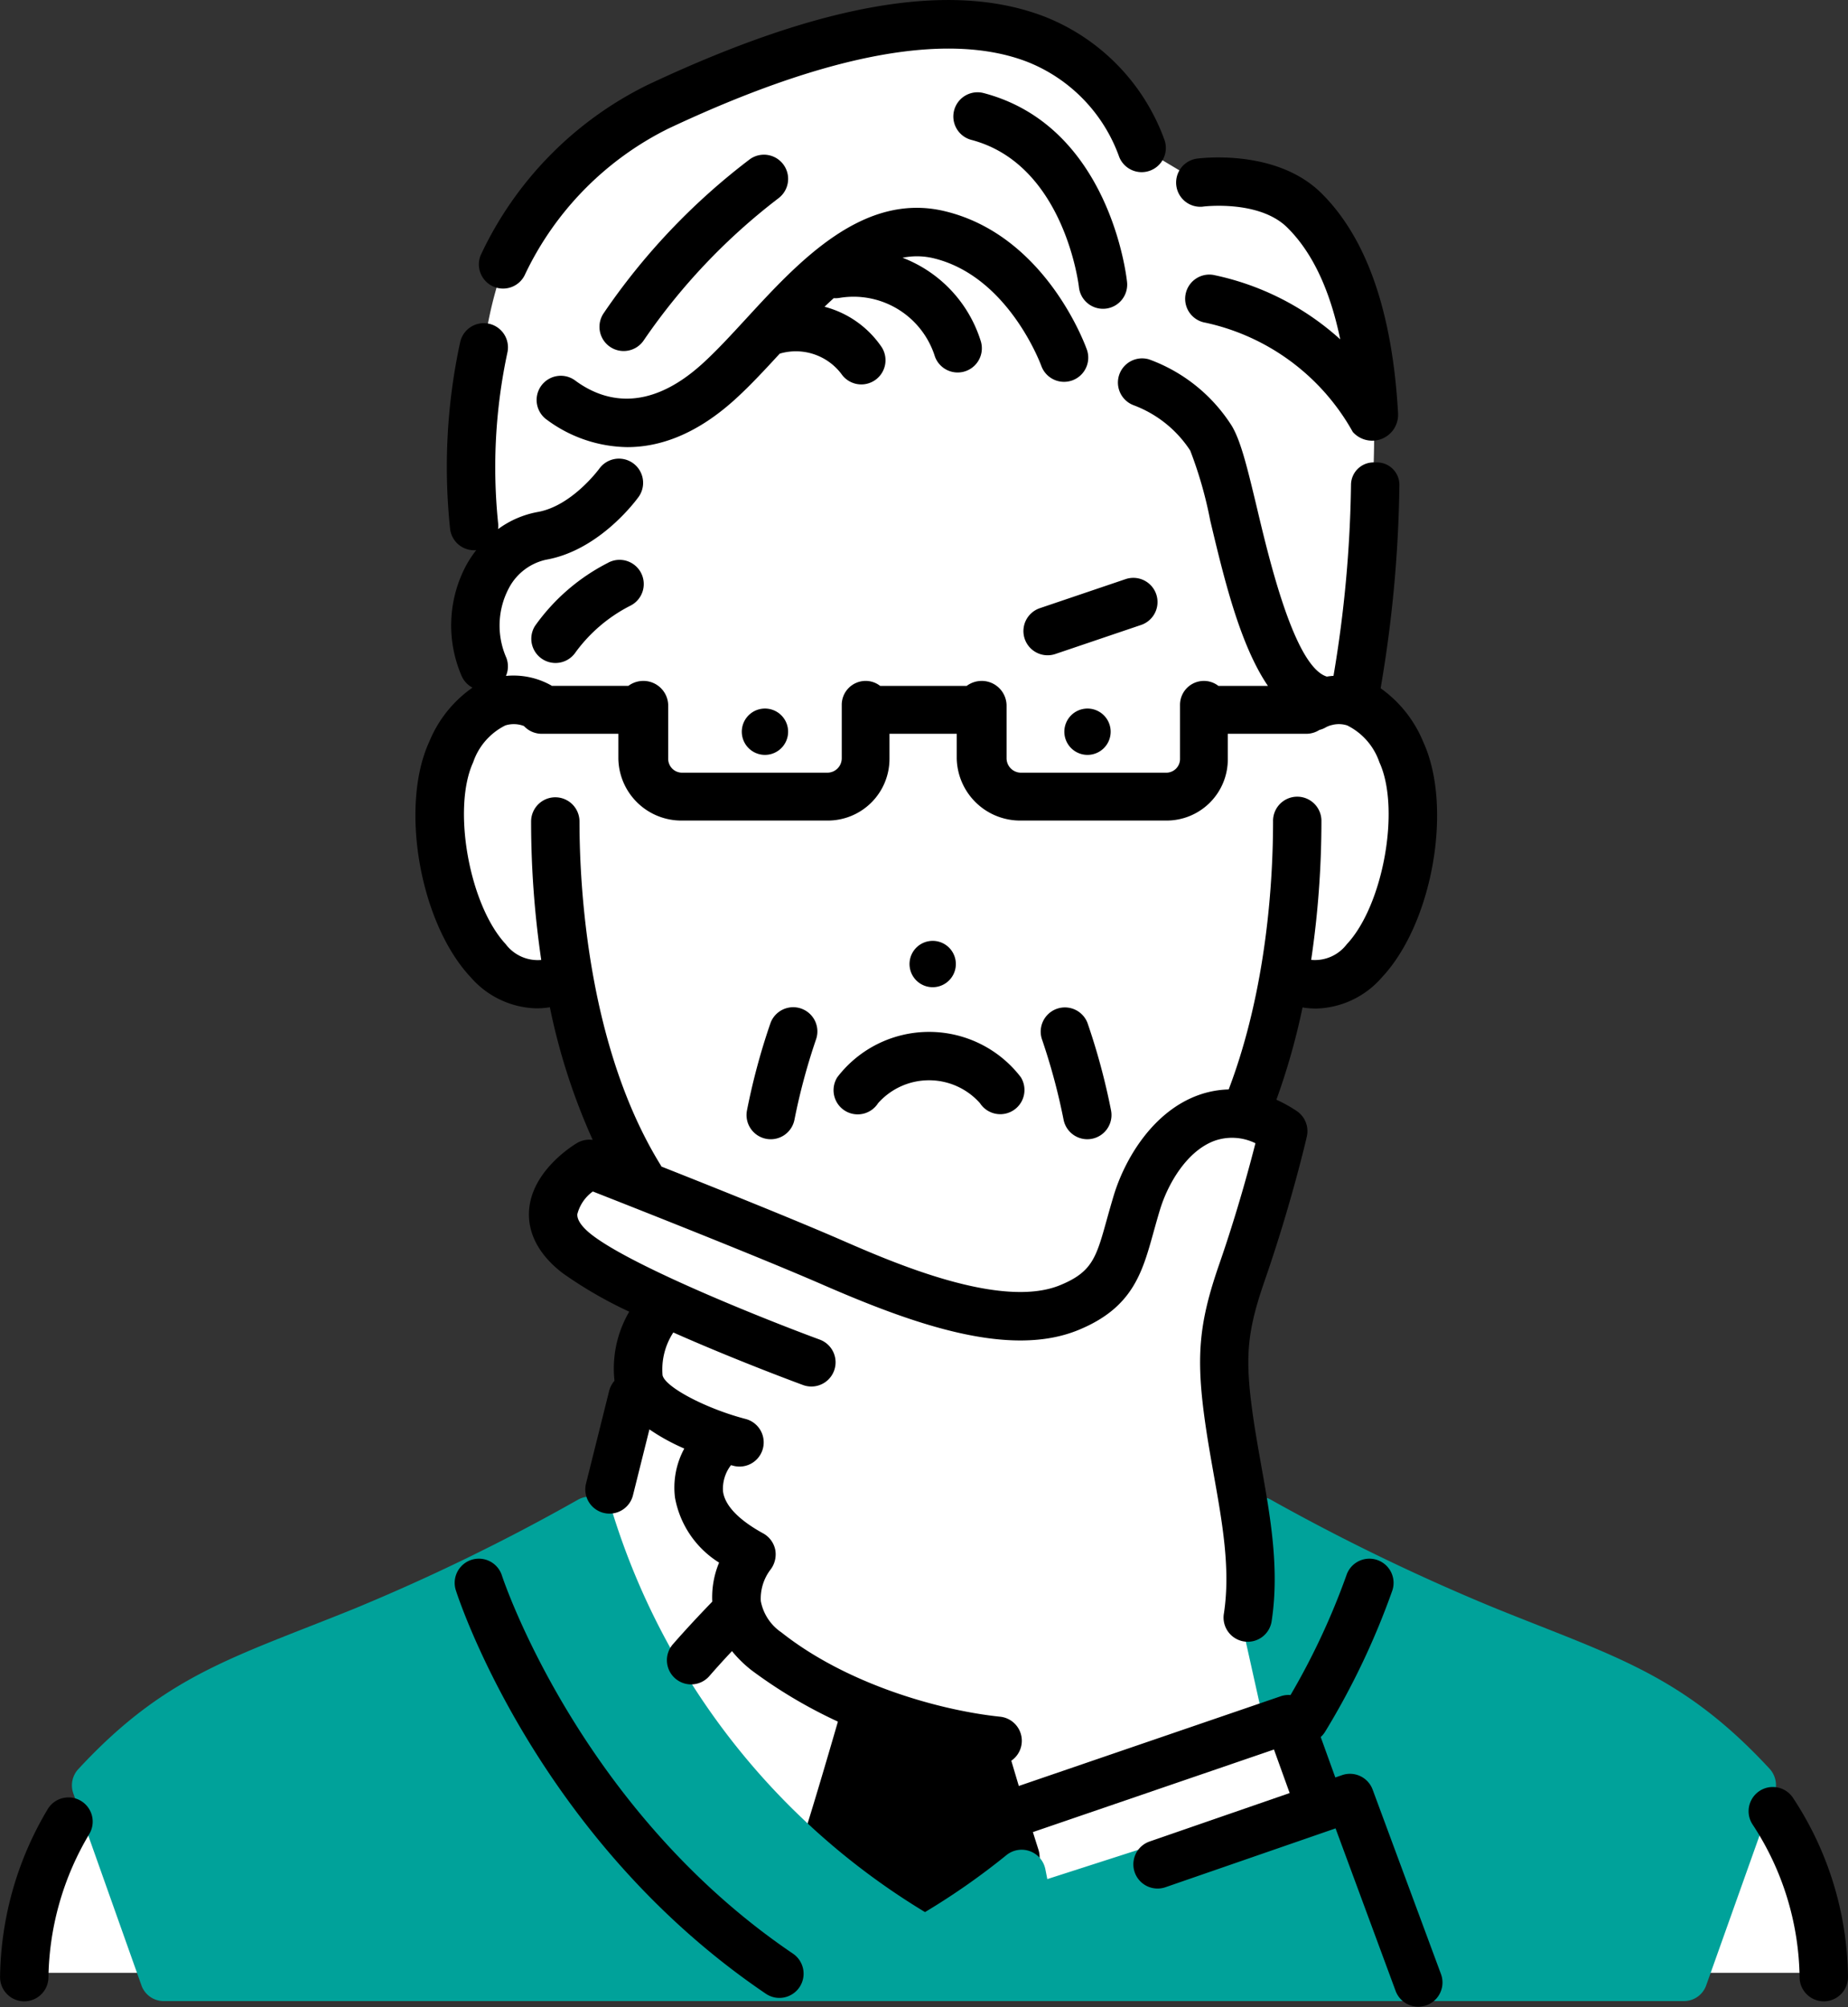 <svg xmlns="http://www.w3.org/2000/svg" width="143.068" height="155.328" viewBox="0 0 143.068 155.328">
  <rect x="0" y="0" width="143.068" height="155.328" fill="#333333" stroke="none"/>
  <defs>
    <style>
      .cls-1 {
        fill: #fff;
      }

      .cls-2 {
        fill: #00a29a;
      }

      .cls-3 {
        fill: none;
      }
    </style>
  </defs>
  <g id="グループ_2375" data-name="グループ 2375" transform="translate(-390.97 -1966.576)">
    <path id="パス_2747" data-name="パス 2747" class="cls-1" d="M657.805,2095.1l-3.719-12.51,5.7-18.727-2.655-1.194,2.616-10.283s6.638,1.822,9.426-8.017-4.157-13.77-4.157-13.77,2.013-13.456,1.781-22.167-3.064-19.413-13.483-17.978l-4.494-2.681s-4-8.845-12.359-9.413-18.475,2.577-27.341,7.444-10.505,12.729-11.236,17.424-1.417,15.092,1.26,16.41c0,0-3.547,6.925,0,11,0,0-5.582,2.364-4.324,12.355s6.391,9.561,9.742,9.515a46.555,46.555,0,0,0,5.58,15.611l-4.2-2.286a4.551,4.551,0,0,0-2.685,4.587c.218,3.464,8.677,6.555,8.677,6.555l-2.06,5.618-3.589,12.109s7.237,29.953,25.669,31.711l34.089-7.99Z" transform="translate(-169.461 -9.753)"/>
    <path id="パス_2748" data-name="パス 2748" class="cls-1" d="M404.322,2808.05h11.985l-6.49-13.66A20.327,20.327,0,0,0,404.322,2808.05Z" transform="translate(-11.11 -688.805)"/>
    <path id="パス_2749" data-name="パス 2749" class="cls-1" d="M1170.926,2808.05h-12.734l6.367-13.66S1170.511,2796.128,1170.926,2808.05Z" transform="translate(-638.388 -688.805)"/>
    <path id="パス_2750" data-name="パス 2750" d="M777.555,2759.469c-.672-2.1-1.518-4.885-2.513-8.287a1.872,1.872,0,0,0-1.328-1.287l-9.2-2.385a1.873,1.873,0,0,0-2.269,1.294c-1.3,4.5-2.374,8.084-3.2,10.664a1.873,1.873,0,0,0,.6,2.027l7.848,6.367a1.872,1.872,0,0,0,2.43-.06l7.1-6.367A1.872,1.872,0,0,0,777.555,2759.469Z" transform="translate(-306.189 -649.748)"/>
    <path id="パス_2751" data-name="パス 2751" class="cls-2" d="M555.509,2677.319c-5.884-6.352-10.63-8.224-17.812-11.057-1.119-.441-2.306-.91-3.576-1.425a161.746,161.746,0,0,1-17.206-8.326,1.873,1.873,0,0,0-2.8,1.636l.035,5.481a1.882,1.882,0,0,0,.044.4l1.852,8.314a1.874,1.874,0,0,0,1.97,1.46l.114-.009,1.6,5.594-20.132,6.476-.152-.765a1.872,1.872,0,0,0-3.017-1.087,54.385,54.385,0,0,1-6.3,4.406,55.222,55.222,0,0,1-24.132-30.726,1.873,1.873,0,0,0-2.759-1.174,156.619,156.619,0,0,1-17.243,8.4c-1.334.542-2.578,1.028-3.748,1.487-7.12,2.8-11.823,4.64-17.663,10.944a1.85,1.85,0,0,0-.391,1.885l5.279,14.87a1.827,1.827,0,0,0,1.765,1.2h117.6a1.828,1.828,0,0,0,1.765-1.2l5.3-14.886A1.875,1.875,0,0,0,555.509,2677.319Z" transform="translate(-27.547 -573.871)"/>
    <g id="グループ_2374" data-name="グループ 2374" transform="translate(390.97 1966.576)">
      <path id="パス_2752" data-name="パス 2752" class="cls-3" d="M611.914,2305.939a1.873,1.873,0,0,1,1.873,1.873c0,4.936.612,17.406,6.278,26.582.024.04.045.08.066.121,4.258,1.687,10.3,4.109,13.964,5.7,3.994,1.739,12.3,5.358,16.891,3.483,2.5-1.022,2.805-2.129,3.627-5.088.161-.581.334-1.2.539-1.874.9-2.93,3.091-6.5,6.557-7.751a7.477,7.477,0,0,1,2.337-.438c2.982-7.836,3.435-16.327,3.435-20.738a1.873,1.873,0,1,1,3.745,0,73.4,73.4,0,0,1-.794,10.713,3.1,3.1,0,0,0,2.748-1.2c2.831-3.008,4.181-10.514,2.534-14.09a4.969,4.969,0,0,0-2.488-2.851,2.1,2.1,0,0,0-1.1-.054c-.042.011-.084.021-.127.03a1.9,1.9,0,0,0-.406.154,1.86,1.86,0,0,1-.521.215,1.893,1.893,0,0,1-1.029.3H663.98v1.913a4.739,4.739,0,0,1-4.759,4.8H647.985a4.916,4.916,0,0,1-5-4.8v-1.913h-5.206v1.913a4.776,4.776,0,0,1-4.818,4.8H621.73a4.877,4.877,0,0,1-4.936-4.8v-1.913h-5.925a1.878,1.878,0,0,1-1.383-.6,2.185,2.185,0,0,0-1.444-.046,4.968,4.968,0,0,0-2.488,2.85c-1.647,3.576-.3,11.082,2.535,14.09a3.106,3.106,0,0,0,2.738,1.2,73.423,73.423,0,0,1-.785-10.714A1.873,1.873,0,0,1,611.914,2305.939Zm38.8,16.341a1.871,1.871,0,0,1,2.4,1.12,50.986,50.986,0,0,1,1.824,6.764,1.872,1.872,0,1,1-3.672.734,48.161,48.161,0,0,0-1.672-6.22A1.872,1.872,0,0,1,650.717,2322.281Zm-9.861-5.207a1.793,1.793,0,1,1-1.495,2.049A1.792,1.792,0,0,1,640.856,2317.074Zm-7.107,10.525a8.947,8.947,0,0,1,14.2,0,1.873,1.873,0,0,1-3.158,2.013,5.273,5.273,0,0,0-7.888,0,1.872,1.872,0,1,1-3.157-2.014Zm-6.987,2.565a50.934,50.934,0,0,1,1.823-6.764,1.873,1.873,0,0,1,3.521,1.278,48.23,48.23,0,0,0-1.671,6.221,1.873,1.873,0,1,1-3.672-.734Z" transform="translate(-568.926 -2244.243)"/>
      <path id="パス_2753" data-name="パス 2753" d="M883.181,2293.128a1.793,1.793,0,1,0,2.048,1.492A1.794,1.794,0,0,0,883.181,2293.128Z" transform="translate(-799.266 -2238.274)"/>
      <path id="パス_2754" data-name="パス 2754" d="M812.363,2403.73a1.793,1.793,0,1,0-2.049-1.494A1.793,1.793,0,0,0,812.363,2403.73Z" transform="translate(-739.879 -2327.355)"/>
      <path id="パス_2755" data-name="パス 2755" d="M733,2294.62a1.793,1.793,0,1,0,2.048-1.492A1.793,1.793,0,0,0,733,2294.62Z" transform="translate(-675.55 -2238.274)"/>
      <path id="パス_2756" data-name="パス 2756" d="M397.253,2795.179a1.874,1.874,0,0,0-2.577.61,25.9,25.9,0,0,0-3.7,12.947,1.872,1.872,0,0,0,1.8,1.943h.074a1.873,1.873,0,0,0,1.87-1.8,22.253,22.253,0,0,1,3.149-11.123A1.873,1.873,0,0,0,397.253,2795.179Z" transform="translate(-390.97 -2655.805)"/>
      <path id="パス_2757" data-name="パス 2757" d="M1200.575,2790.935a1.872,1.872,0,1,0-3.1,2.105,21.974,21.974,0,0,1,3.624,11.858,1.873,1.873,0,0,0,1.87,1.8h.074a1.873,1.873,0,0,0,1.8-1.943A25.59,25.59,0,0,0,1200.575,2790.935Z" transform="translate(-1061.778 -2651.824)"/>
      <path id="パス_2758" data-name="パス 2758" d="M736.672,2440.829a1.871,1.871,0,0,0,2.2-1.469,48.19,48.19,0,0,1,1.671-6.22,1.873,1.873,0,0,0-3.521-1.278,50.942,50.942,0,0,0-1.823,6.764A1.872,1.872,0,0,0,736.672,2440.829Z" transform="translate(-677.368 -2352.703)"/>
      <path id="パス_2759" data-name="パス 2759" d="M872.483,2439.357a1.872,1.872,0,1,0,3.672-.735,51,51,0,0,0-1.824-6.764,1.873,1.873,0,0,0-3.52,1.279A48.175,48.175,0,0,1,872.483,2439.357Z" transform="translate(-790.142 -2352.701)"/>
      <path id="パス_2760" data-name="パス 2760" d="M935.055,2042.9c.043-.007,4.331-.537,6.513,1.614,1.936,1.908,3.31,4.809,4.107,8.66a20.942,20.942,0,0,0-9.836-4.989,1.873,1.873,0,0,0-.593,3.7,17.232,17.232,0,0,1,11.4,8.453,2.006,2.006,0,0,0,3.507-1.416c-.433-7.864-2.436-13.608-5.952-17.073s-9.411-2.691-9.66-2.656a1.873,1.873,0,0,0,.518,3.709Z" transform="translate(-841.917 -2026.912)"/>
      <path id="パス_2761" data-name="パス 2761" d="M843.8,2023.761c-.051-.493-1.37-12.09-11.129-14.632a1.873,1.873,0,0,0-.943,3.625c7.213,1.879,8.332,11.258,8.347,11.4a1.873,1.873,0,0,0,1.86,1.675,1.845,1.845,0,0,0,.2-.01A1.872,1.872,0,0,0,843.8,2023.761Z" transform="translate(-756.546 -2001.933)"/>
      <path id="パス_2762" data-name="パス 2762" d="M669.215,2066.251c5.819,1.4,8.33,8.284,8.354,8.354a1.873,1.873,0,0,0,3.533-1.242c-.126-.361-3.189-8.874-11.013-10.753-6.325-1.522-11.325,3.912-15.343,8.277-1.227,1.332-2.385,2.591-3.492,3.585-4.266,3.83-7.663,2.8-9.762,1.254a1.873,1.873,0,1,0-2.217,3.019,10.686,10.686,0,0,0,6.234,2.123c2.378,0,5.2-.879,8.246-3.609,1.179-1.058,2.337-2.305,3.555-3.628h.005a4.416,4.416,0,0,1,4.769,1.576,1.873,1.873,0,1,0,3.039-2.189,7.68,7.68,0,0,0-4.346-3.013q.355-.341.712-.665a1.838,1.838,0,0,0,.436-.019,6.6,6.6,0,0,1,7.4,4.541,1.873,1.873,0,0,0,3.529-1.256,10.133,10.133,0,0,0-6.035-6.393A5.546,5.546,0,0,1,669.215,2066.251Z" transform="translate(-596.944 -2046.266)"/>
      <path id="パス_2763" data-name="パス 2763" d="M669.221,2052.96a1.872,1.872,0,0,0,1.563-.839,47.787,47.787,0,0,1,10.421-10.983,1.873,1.873,0,0,0-2.189-3.039,50.775,50.775,0,0,0-11.356,11.954,1.873,1.873,0,0,0,1.56,2.907Z" transform="translate(-620.939 -2025.795)"/>
      <path id="パス_2764" data-name="パス 2764" d="M641.8,2224.882a15.581,15.581,0,0,0-5.68,4.9,1.873,1.873,0,0,0,3.137,2.046,11.949,11.949,0,0,1,4.219-3.6,1.873,1.873,0,1,0-1.675-3.35Z" transform="translate(-594.703 -2181.341)"/>
      <path id="パス_2765" data-name="パス 2765" d="M612.88,1988.762a1.871,1.871,0,0,0,2.451-1,24.173,24.173,0,0,1,11.058-11.228c12.34-5.809,21.7-7.546,27.829-5.162a12.39,12.39,0,0,1,7.094,7.363,1.872,1.872,0,1,0,3.466-1.418,16.155,16.155,0,0,0-9.2-9.435c-7.219-2.81-17.289-1.088-30.782,5.264a27.783,27.783,0,0,0-12.917,13.167A1.873,1.873,0,0,0,612.88,1988.762Z" transform="translate(-574.66 -1966.576)"/>
      <path id="パス_2766" data-name="パス 2766" d="M626.739,2715.425c-16.535-11.216-22.432-29.056-22.49-29.235a1.872,1.872,0,0,0-3.566,1.144c.249.779,6.314,19.227,23.953,31.191a1.873,1.873,0,1,0,2.1-3.1Z" transform="translate(-565.393 -2564.269)"/>
      <path id="パス_2767" data-name="パス 2767" d="M873.1,2234.145a1.873,1.873,0,0,0-2.375-1.173l-6.635,2.247a1.872,1.872,0,1,0,1.2,3.547l6.635-2.247A1.873,1.873,0,0,0,873.1,2234.145Z" transform="translate(-783.586 -2188.155)"/>
      <path id="パス_2768" data-name="パス 2768" d="M776.109,2448.193a1.872,1.872,0,0,0,2.586-.572,5.273,5.273,0,0,1,7.888,0,1.873,1.873,0,0,0,3.159-2.013,8.947,8.947,0,0,0-14.2,0A1.872,1.872,0,0,0,776.109,2448.193Z" transform="translate(-710.715 -2362.25)"/>
      <path id="パス_2769" data-name="パス 2769" d="M656.562,2229.095a1.873,1.873,0,0,0-2.369-1.121l-.522.18-1.129-3.13a1.863,1.863,0,0,0,.351-.426,58.457,58.457,0,0,0,5.2-10.931,1.872,1.872,0,0,0-3.566-1.143,54.807,54.807,0,0,1-4.322,9.251,1.861,1.861,0,0,0-.758.094l-20.915,7.161-.577-1.893a1.872,1.872,0,0,0-.232-3.685c-4.617-.48-11.818-2.476-16.928-6.52a3.771,3.771,0,0,1-1.6-2.427,3.7,3.7,0,0,1,.727-2.405h0a1.948,1.948,0,0,0,.395-1.547,1.879,1.879,0,0,0-.945-1.291c-1.306-.715-2.906-1.855-3.1-3.225a2.968,2.968,0,0,1,.616-2.052l.185.05a1.893,1.893,0,0,0,.475.061,1.873,1.873,0,0,0,.472-3.685c-3.078-.8-6.263-2.484-6.432-3.393a5.234,5.234,0,0,1,.834-3.3c4.848,2.151,9.717,3.947,10.057,4.072a1.873,1.873,0,0,0,1.292-3.516c-3.784-1.391-14.33-5.556-17.634-8.095-.541-.416-1.178-1.033-1.146-1.615a3.113,3.113,0,0,1,1.2-1.757c3.055,1.2,12.731,5.009,17.784,7.208,7.145,3.11,14.488,5.689,19.8,3.515,4.2-1.717,4.949-4.422,5.818-7.554.154-.552.318-1.144.512-1.779.6-1.969,2.075-4.544,4.243-5.323a4.087,4.087,0,0,1,3.14.2c-.478,1.874-1.449,5.462-2.8,9.354-1.62,4.673-1.832,7.283-1.03,12.691.178,1.2.394,2.412.6,3.581.672,3.767,1.308,7.326.793,10.74a1.872,1.872,0,1,0,3.7.559c.607-4.025-.112-8.058-.809-11.958-.2-1.142-.415-2.324-.585-3.471-.719-4.852-.565-6.79.865-10.915,2.028-5.85,3.2-10.887,3.244-11.1a1.874,1.874,0,0,0-.793-1.983,11.406,11.406,0,0,0-1.562-.869,52.24,52.24,0,0,0,2.023-7.138,6.467,6.467,0,0,0,1.038.086,6.962,6.962,0,0,0,5.1-2.408c3.932-4.178,5.52-13.2,3.208-18.224a9.531,9.531,0,0,0-3.3-4.156,99.621,99.621,0,0,0,1.453-15.737,1.736,1.736,0,0,0-1.852-1.735h-.021a1.744,1.744,0,0,0-1.872,1.693,95.947,95.947,0,0,1-1.356,14.818c-.179.013-.351.033-.515.06-2.484-.759-4.435-8.948-5.386-12.945-.794-3.33-1.276-5.271-1.961-6.439a12.735,12.735,0,0,0-6.41-5.162,1.873,1.873,0,0,0-1.18,3.554,9,9,0,0,1,4.36,3.5,31.717,31.717,0,0,1,1.548,5.411c1.059,4.444,2.287,9.6,4.466,12.8h-3.833a1.825,1.825,0,0,0-1.125-.385,1.851,1.851,0,0,0-1.847,1.873v4.12a1.064,1.064,0,0,1-1.064,1.109H629.354a1.121,1.121,0,0,1-1.133-1.109v-4.12a1.923,1.923,0,0,0-1.931-1.873,1.953,1.953,0,0,0-1.156.385h-6.7a1.824,1.824,0,0,0-1.126-.386,1.851,1.851,0,0,0-1.847,1.873v4.12a1.113,1.113,0,0,1-1.124,1.109H603.1a1.071,1.071,0,0,1-1.074-1.109v-4.12a1.923,1.923,0,0,0-1.931-1.873,1.952,1.952,0,0,0-1.155.385h-5.922c-.024-.016-.046-.033-.071-.048a5.963,5.963,0,0,0-3.482-.722,1.866,1.866,0,0,0,.024-1.419,6.188,6.188,0,0,1,.194-5.361,4.3,4.3,0,0,1,2.878-2.212c4.208-.735,7.078-4.726,7.2-4.9a1.873,1.873,0,0,0-3.056-2.165c-.021.029-2.124,2.906-4.787,3.371a7.434,7.434,0,0,0-3.064,1.325,1.873,1.873,0,0,0,0-.5,42.307,42.307,0,0,1,.726-13.177,1.872,1.872,0,1,0-3.663-.777,45.627,45.627,0,0,0-.772,14.478,1.873,1.873,0,0,0,1.852,1.611c.055,0,.111,0,.168-.009a8.742,8.742,0,0,0-.741,1.108,9.858,9.858,0,0,0-.42,8.56,1.865,1.865,0,0,0,.869.973,9.486,9.486,0,0,0-3.346,4.187c-2.312,5.02-.723,14.047,3.209,18.224a6.959,6.959,0,0,0,5.1,2.408,6.513,6.513,0,0,0,1.028-.085,48.666,48.666,0,0,0,3.316,10.264,1.877,1.877,0,0,0-1.211.243c-.361.214-3.534,2.182-3.718,5.255-.074,1.227.318,3.058,2.6,4.813a32.928,32.928,0,0,0,5.158,2.984,8.71,8.71,0,0,0-1.142,5.347,1.862,1.862,0,0,0-.413.784l-1.783,7.139a1.873,1.873,0,1,0,3.634.907l1.266-5.068a15.971,15.971,0,0,0,2.7,1.483,6.325,6.325,0,0,0-.719,3.8,7.494,7.494,0,0,0,3.414,5.026,6.948,6.948,0,0,0-.528,3.02c-1.139,1.177-2.16,2.28-3.031,3.278a1.873,1.873,0,1,0,2.821,2.464c.523-.6,1.1-1.239,1.735-1.913a9.527,9.527,0,0,0,1.508,1.477,37.513,37.513,0,0,0,15.421,6.774l1.1,3.6-1.987.68a1.873,1.873,0,1,0,1.213,3.543l24.705-8.459,1.215,3.369-10.864,3.756a1.873,1.873,0,0,0,1.224,3.54l13.193-4.562,4.655,12.594a1.873,1.873,0,0,0,3.513-1.3Zm-67.1-65.413c-2.831-3.008-4.181-10.514-2.535-14.09a4.966,4.966,0,0,1,2.488-2.85,2.184,2.184,0,0,1,1.444.046,1.878,1.878,0,0,0,1.383.6h5.925v1.914a4.877,4.877,0,0,0,4.936,4.8h11.236a4.776,4.776,0,0,0,4.818-4.8v-1.914h5.206v1.914a4.915,4.915,0,0,0,5,4.8H640.59a4.739,4.739,0,0,0,4.759-4.8v-1.914h6.065a1.893,1.893,0,0,0,1.029-.3,1.853,1.853,0,0,0,.521-.215,1.931,1.931,0,0,1,.406-.154c.043-.008.085-.019.127-.03a2.1,2.1,0,0,1,1.1.054,4.97,4.97,0,0,1,2.488,2.851c1.647,3.576.3,11.081-2.534,14.09a3.1,3.1,0,0,1-2.748,1.2,73.4,73.4,0,0,0,.794-10.713,1.873,1.873,0,1,0-3.745,0c0,4.411-.453,12.9-3.435,20.739a7.462,7.462,0,0,0-2.337.438c-3.467,1.246-5.66,4.821-6.557,7.751-.2.669-.378,1.293-.539,1.874-.821,2.959-1.129,4.066-3.627,5.088-4.587,1.875-12.9-1.744-16.891-3.483-3.664-1.594-9.706-4.017-13.964-5.7-.021-.041-.042-.081-.066-.121-5.667-9.176-6.278-21.646-6.278-26.582a1.873,1.873,0,1,0-3.746,0,73.436,73.436,0,0,0,.785,10.715A3.106,3.106,0,0,1,589.457,2163.682Z" transform="translate(-550.295 -2090.602)"/>
    </g>
  </g>
</svg>
